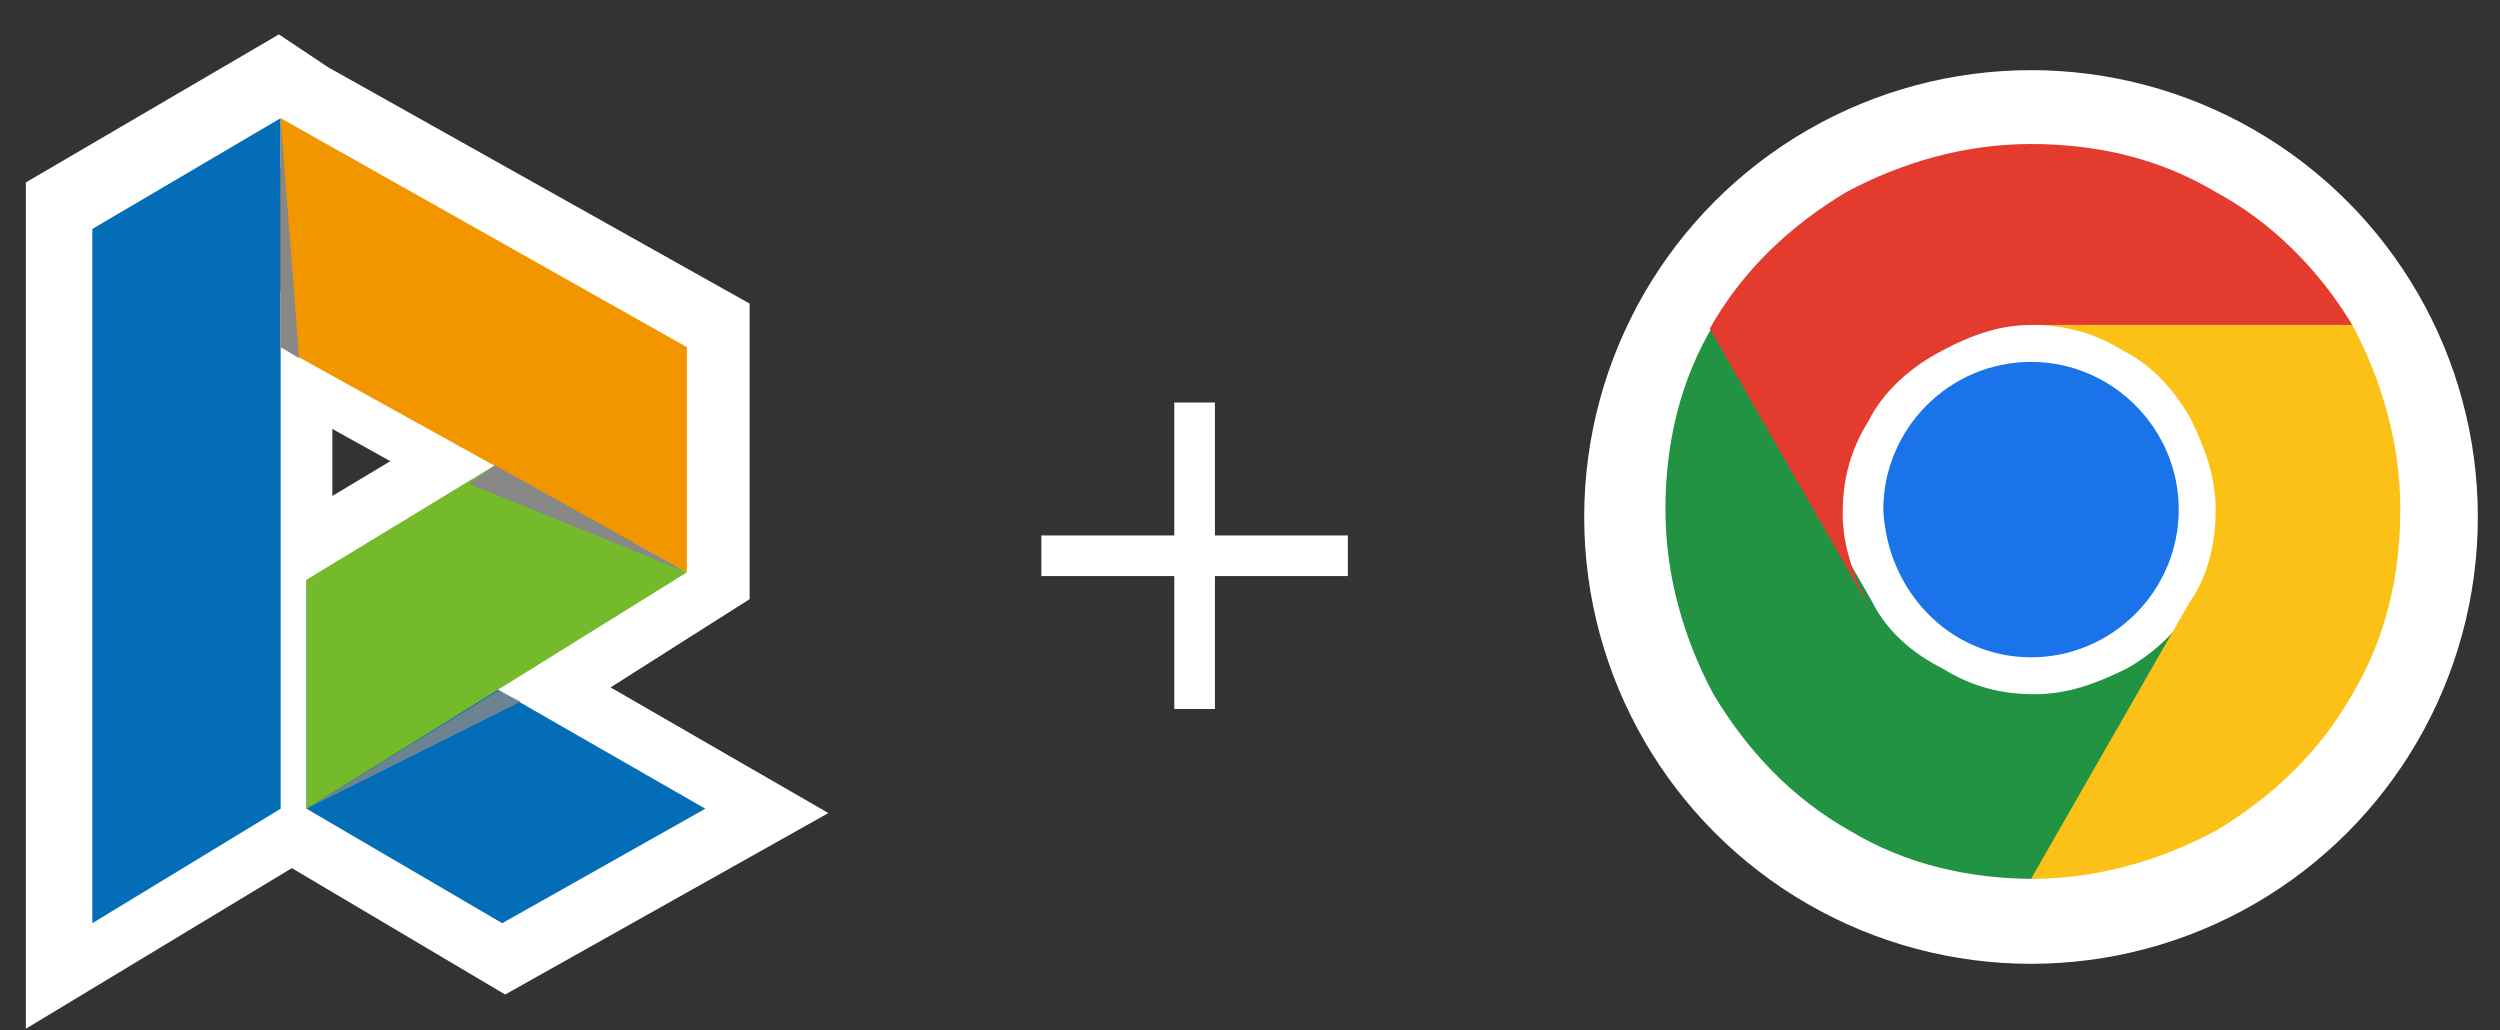 <svg xmlns="http://www.w3.org/2000/svg" xmlns:xlink="http://www.w3.org/1999/xlink" id="Capa_1" x="0px" y="0px" viewBox="0 0 67.7 27.9" style="enable-background:new 0 0 67.7 27.9;" xml:space="preserve"><rect x="0" y="0" width="67.7" height="27.9" fill="#333333" stroke="none"/><style type="text/css">	.st0{fill:none;stroke:#FFFFFF;stroke-width:3;stroke-miterlimit:10;}	.st1{fill:#FFFFFF;}	.st2{clip-path:url(#SVGID_2_);}	.st3{fill:#229342;}	.st4{fill:#FBC116;}	.st5{fill:#1A73E8;}	.st6{fill:#E33B2E;}	.st7{fill:#036EB7;}	.st8{fill:#75BA2A;}	.st9{fill:#F29600;}	.st10{clip-path:url(#SVGID_4_);fill:#888888;}	.st11{opacity:0.8;}	.st12{clip-path:url(#SVGID_6_);fill:#888888;}	.st13{clip-path:url(#SVGID_8_);fill:#888888;}</style><polygon class="st0" points="14.2,19 13.6,18.7 13.6,18.7 18.8,15.4 18.8,12.4 18.8,9.1 8.1,3.1 7.5,2.7 2.2,5.8 2.2,25.2 7.5,22  7.5,9.4 8.1,9.4 13.5,12.4 13.1,12.7 12.8,12.9 8.3,15.6 8.3,18.7 8.3,22 13.7,25.2 19.4,22 "></polygon><circle class="st1" cx="55" cy="14" r="12.1"></circle><g>	<defs>		<rect id="SVGID_1_" x="45" y="3.8" width="20" height="20"></rect>	</defs>	<clipPath id="SVGID_2_">		<use xlink:href="#SVGID_1_" style="overflow:visible;"></use>	</clipPath>	<g class="st2">		<path class="st1" d="M55,18.8c2.8,0,5-2.2,5-5c0-2.8-2.2-5-5-5c-2.8,0-5,2.2-5,5C50,16.6,52.3,18.8,55,18.8z"></path>		<path class="st3" d="M50.7,16.3l-4.3-7.5c-0.9,1.5-1.3,3.2-1.3,5c0,1.8,0.5,3.5,1.3,5c0.9,1.5,2.1,2.8,3.7,3.7   c1.5,0.9,3.2,1.3,5,1.3l4.3-7.5v0c-0.4,0.8-1.1,1.4-1.8,1.8c-0.8,0.4-1.6,0.7-2.5,0.7c-0.9,0-1.7-0.2-2.5-0.7   C51.8,17.7,51.1,17.1,50.7,16.3L50.7,16.3z"></path>		<path class="st4" d="M59.3,16.3L55,23.8c1.8,0,3.5-0.5,5-1.3c1.5-0.9,2.8-2.1,3.7-3.7c0.9-1.5,1.3-3.2,1.3-5c0-1.8-0.5-3.5-1.3-5   H55l0,0c0.9,0,1.7,0.2,2.5,0.7c0.8,0.4,1.4,1.1,1.8,1.8c0.4,0.8,0.7,1.6,0.7,2.5C60,14.7,59.8,15.6,59.3,16.3L59.3,16.3z"></path>		<path class="st5" d="M55,17.8c2.2,0,4-1.8,4-4c0-2.2-1.8-4-4-4c-2.2,0-4,1.8-4,4C51.1,16,52.8,17.8,55,17.8z"></path>		<path class="st6" d="M55,8.8h8.7C62.8,7.3,61.5,6,60,5.2c-1.5-0.9-3.2-1.3-5-1.3c-1.8,0-3.5,0.5-5,1.3c-1.5,0.9-2.8,2.1-3.7,3.7   l4.3,7.5l0,0c-0.4-0.8-0.7-1.6-0.7-2.5c0-0.9,0.2-1.7,0.7-2.5c0.4-0.8,1.1-1.4,1.8-1.8C53.3,9.1,54.1,8.8,55,8.8L55,8.8z"></path>	</g></g><g>	<polygon class="st7" points="19.1,21.9 13.6,25 8.3,21.9 8.3,15.7  "></polygon>	<polygon class="st8" points="8.3,15.7 8.3,21.9 18.6,15.5 13.4,12.6  "></polygon>	<polygon class="st7" points="7.6,3.2 2.5,6.2 2.5,25 7.6,21.9  "></polygon>	<polygon class="st9" points="7.6,3.2 7.6,9.4 18.6,15.5 18.6,9.4  "></polygon>	<g>		<g>			<g>				<defs>					<rect id="SVGID_3_" x="12.7" y="12.6" width="5.8" height="2.9"></rect>				</defs>				<clipPath id="SVGID_4_">					<use xlink:href="#SVGID_3_" style="overflow:visible;"></use>				</clipPath>				<polygon class="st10" points="12.7,13.1 13.4,12.6 18.6,15.5     "></polygon>			</g>		</g>	</g>	<g class="st11">		<g>			<g>				<defs>					<rect id="SVGID_5_" x="8.3" y="18.7" width="5.8" height="3.2"></rect>				</defs>				<clipPath id="SVGID_6_">					<use xlink:href="#SVGID_5_" style="overflow:visible;"></use>				</clipPath>				<polygon class="st12" points="13.5,18.7 14.1,19 8.3,21.9     "></polygon>			</g>		</g>	</g>	<g>		<g>			<g>				<defs>					<rect id="SVGID_7_" x="7.6" y="3.2" width="0.6" height="6.5"></rect>				</defs>				<clipPath id="SVGID_8_">					<use xlink:href="#SVGID_7_" style="overflow:visible;"></use>				</clipPath>				<polygon class="st13" points="8.1,9.7 7.6,9.4 7.6,3.2     "></polygon>			</g>		</g>	</g></g><g>	<rect x="31.8" y="10.9" class="st1" width="1.1" height="8.3"></rect></g><g>	<rect x="28.2" y="14.5" class="st1" width="8.3" height="1.1"></rect></g></svg>